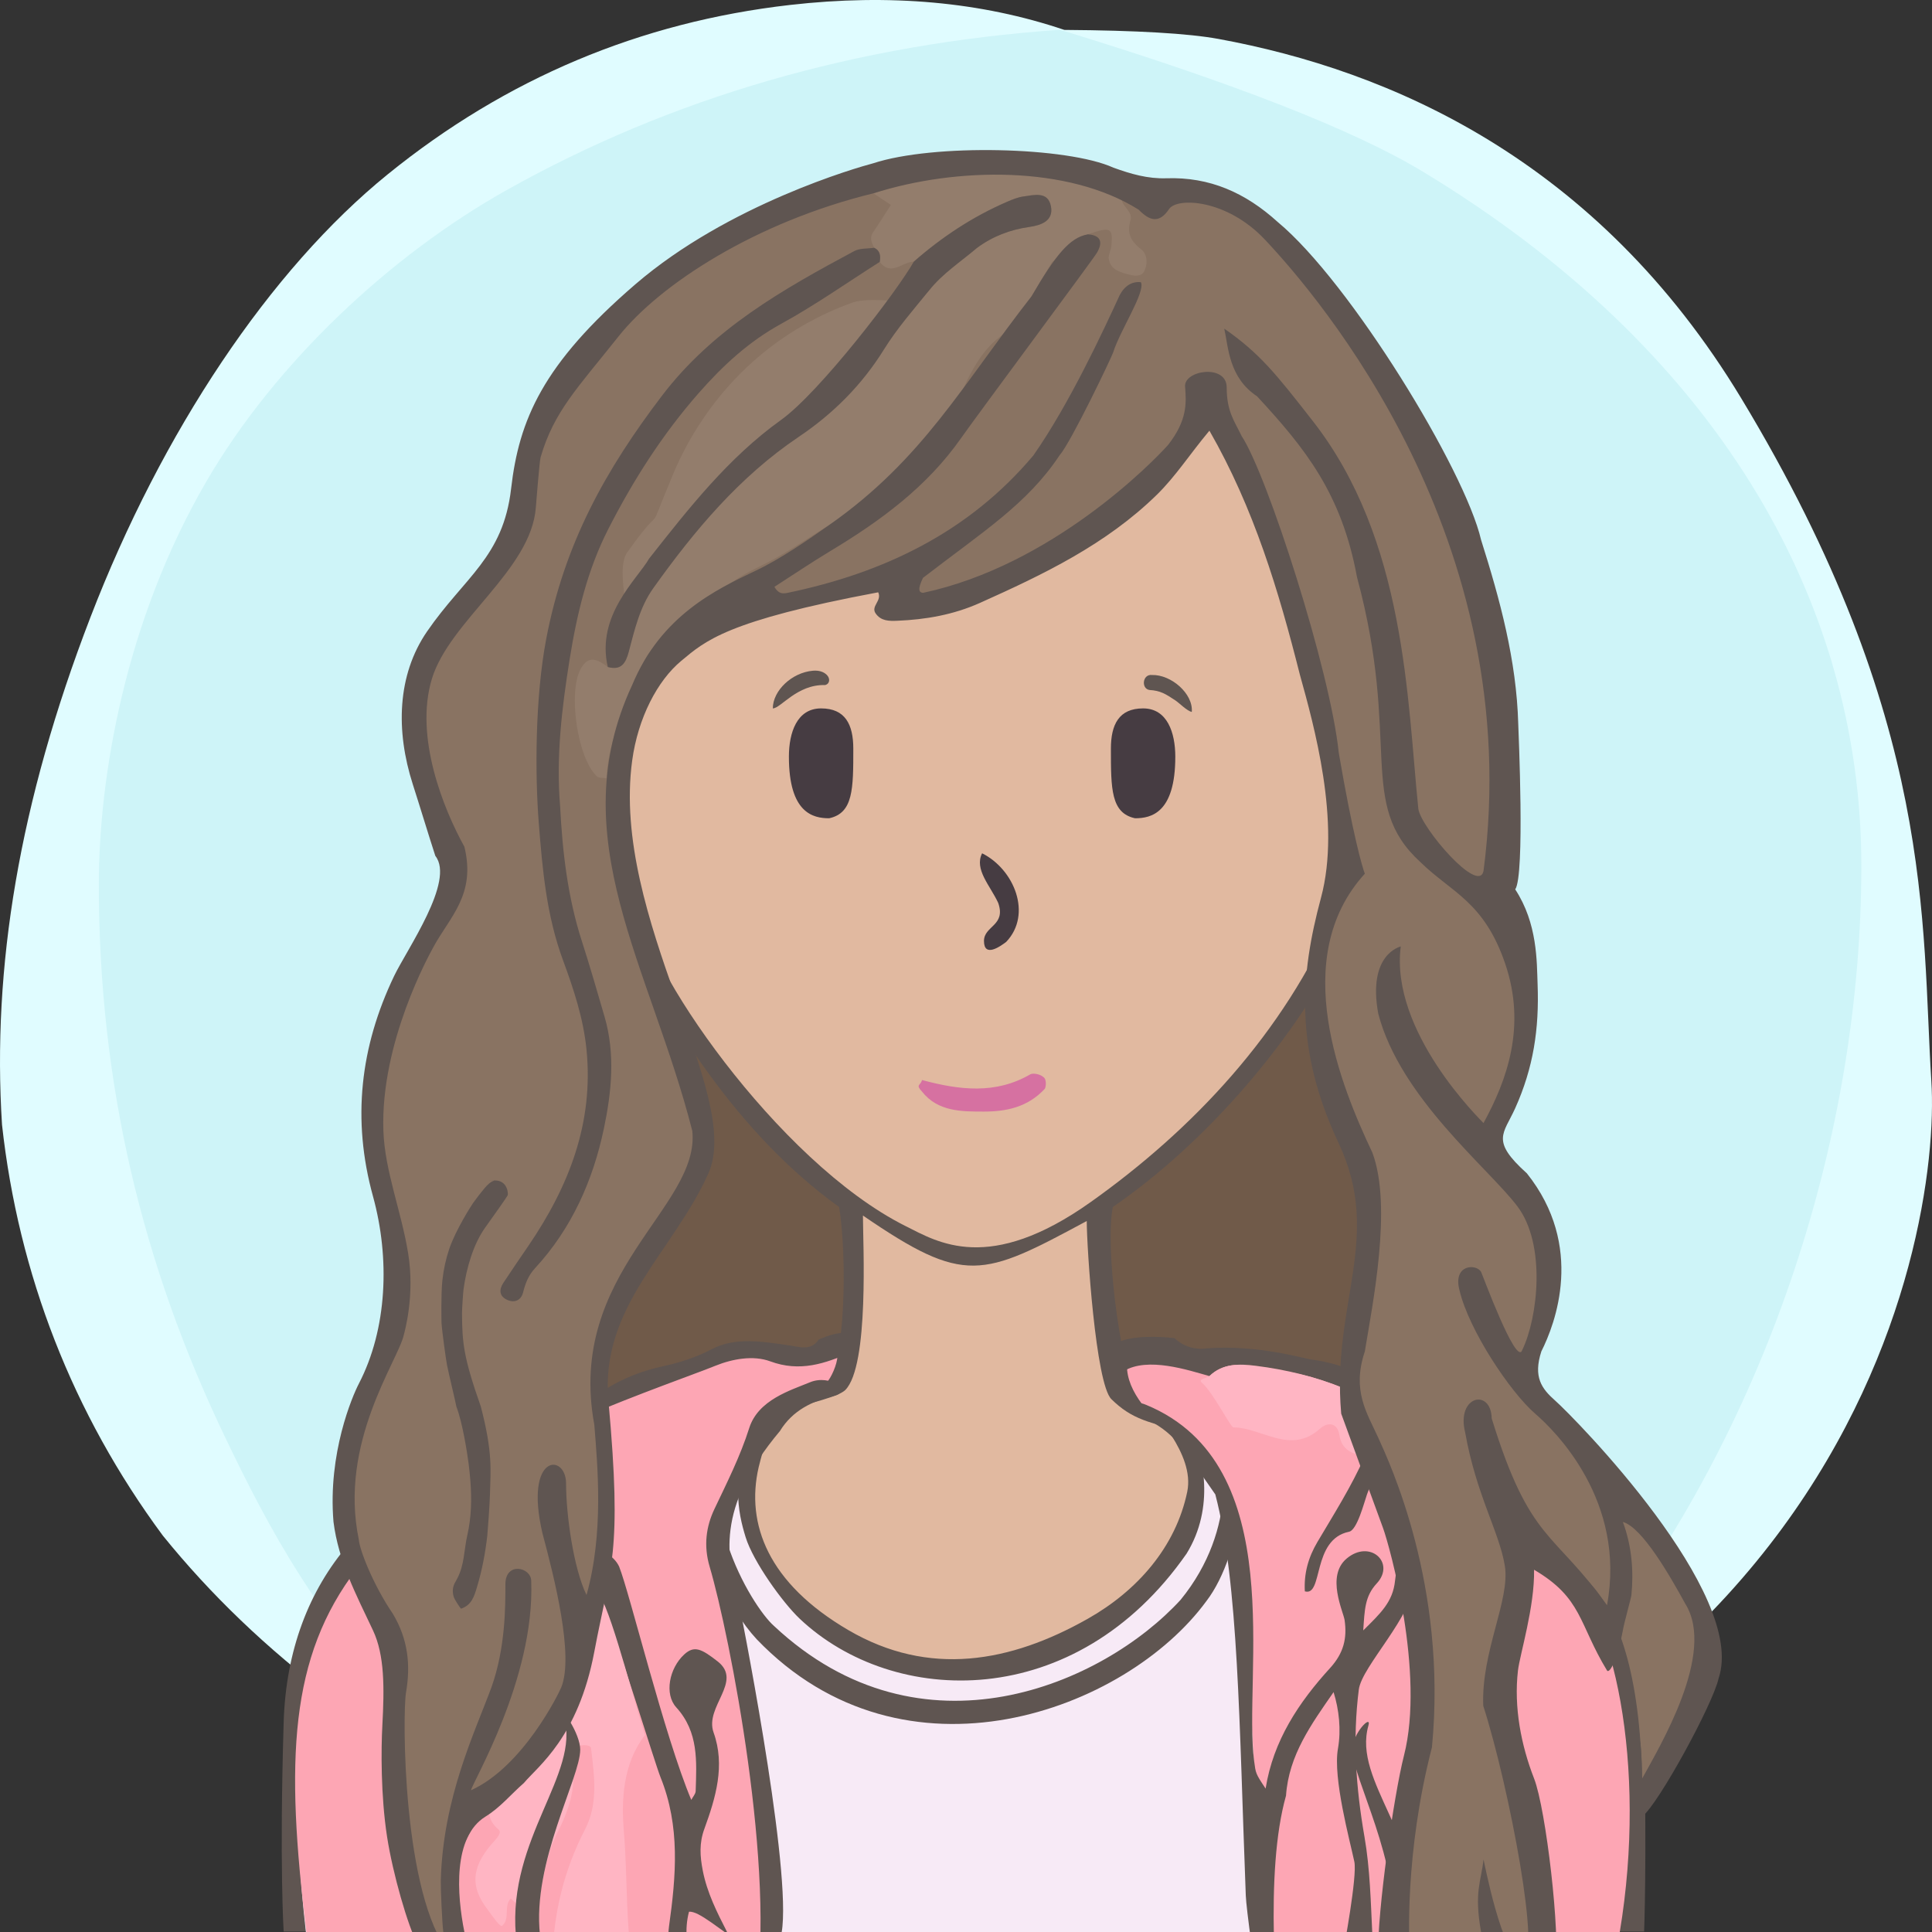 <?xml version="1.0" encoding="UTF-8"?><svg width="240" height="240" viewBox="0 0 240 240" version="1.1" xmlns="http://www.w3.org/2000/svg" xmlns:xlink="http://www.w3.org/1999/xlink"><rect x="0" y="0" width="240" height="240" fill="#333333" stroke="none"/><defs><path id="bg-layer-1" d="M239.919,134.308 C241.162,153.816 229.215,227.784 119.966,239.778 C107.376,240.801 91.116,238.421 73.512,229.716 L70.166,227.784 C48.166,217.709 32.063,205.380 20.226,190.756 C9.026,175.619 2.295,158.277 0.250,139.719 C-0.993,120.210 2.363,99.697 11.237,76.672 C20.110,53.648 33.526,33.512 48.192,21.632 C62.859,9.752 79.517,2.745 98.132,0.616 C110.542,-0.803 121.903,0.229 132.215,3.714 C141.256,3.779 147.637,4.153 151.360,4.836 C172.633,8.738 198.376,19.798 216.309,49.488 C240.530,89.588 238.676,114.799 239.919,134.308 Z"></path><path id="bg-layer-2" d="M131.682,3.697 C153.137,10.258 168.153,16.128 176.728,21.308 C212.772,43.078 231.222,74.142 231.222,107.547 C231.222,140.935 219.745,176.053 199.239,203.013 C194.350,209.441 186.113,217.023 174.529,225.761 C152.192,235.106 134.015,239.778 120,239.778 C105.985,239.778 88.750,235.544 68.294,227.074 C60.428,221.353 55.199,217.218 52.607,214.671 C39.783,202.071 33.301,189.660 27.998,178.611 C17.633,157.012 12.278,134.629 12.278,109.879 C12.278,96.555 15.529,77.178 25.631,59.817 C34.294,44.927 48.652,31.630 62.877,23.647 C83.417,12.120 106.352,5.470 131.682,3.697 Z"></path></defs><title>Beste Freundin gesucht</title><desc>Profilbild</desc><g id="beste-freundin-gesucht" stroke="none" stroke-width="1" fill="none" fill-rule="evenodd"><g fill="none" fill-rule="evenodd"><use fill="#E0FCFF" xlink:href="#bg-layer-1"></use><use fill="#CEF4F8" xlink:href="#bg-layer-2"></use></g><path d="M117.5,218 C151.466,218 178,206.639 178,155 C178,103.361 151.466,34 117.5,34 C83.534,34 67,72.861 67,124.5 C67,176.139 83.534,218 117.5,218 Z" fill="#897362"></path><path d="M117.5,218 C151.466,218 178,206.639 178,155 C178,103.361 151.466,34 117.5,34 C83.534,34 67,72.861 67,124.5 C67,176.139 83.534,218 117.5,218 Z" fill="#705a49"></path><path d="M204.239,215.941 C203.891,200.941 193.503,185.068 175.905,181.120 C158.308,177.171 142.239,174.941 140.711,171.961 C139.183,168.980 137.239,154.941 138.239,149.941 C149.731,142.039 161.239,128.941 167.466,115.759 C172.494,112.941 175.264,105.123 177.239,97.941 C179.215,90.759 178.060,83.439 172.494,83.439 L170.239,83.439 C170.239,83.439 169.035,73.328 167.239,67.941 C157.239,42.941 134.606,34.061 111.622,37.832 C98.694,40.346 77.146,52.555 73.017,75.720 C72.657,78.413 72.298,84.337 72.298,84.337 C72.298,84.337 69.964,83.800 68.887,84.337 C63.239,86.941 65.239,94.941 66.239,98.941 C68.574,105.820 71.239,109.941 76.787,114.862 C83.239,126.941 91.311,140.604 104.239,149.941 C105.239,155.941 105.049,169.903 102.644,171.422 C100.239,172.941 81.859,175.863 64.239,179.941 C46.620,184.019 35.778,196.163 35.239,213.941 C34.701,231.719 35.239,239.941 35.239,239.941 L201.239,239.941 L204.239,239.941 C204.239,239.941 204.588,230.941 204.239,215.941 Z" fill="#5F5551"></path><path d="M178,184.678 C147,176.356 143,178.678 138.056,173.804 C136.106,171.881 135,154.910 135,151.678 C122,158.678 119.866,159.678 107.197,151 C107.197,154.412 108,169.678 105,172.678 C102,175.678 57,181.322 48,191 C40.647,198.907 38,207.406 38,217.678 C38,220.336 38,239.678 38,239.678 L169.291,239.792 L201,239.819 C201,239.819 209,193 178,184.678 Z" fill="#e1b9a0"></path><path d="M79.505,112.314 C70.505,110.386 66.505,94.314 68.505,88.314 C69.505,85.607 75.616,87.582 75.616,87.582 C75.616,87.582 75.725,70.427 83.505,60.314 C93.505,47.314 108.108,40 122.841,40 C134.505,40 141.654,43.413 150.505,49.314 C168.505,61.314 168.809,87.942 168.809,87.942 C168.809,87.942 171.148,87.176 172.580,87.044 C180.505,86.314 172.580,112.314 165.936,113.261 C159.505,128.314 148.169,140.314 135.505,149.314 C122.841,158.314 116.505,154.314 112.505,152.314 C96.505,144.314 79.505,119.314 79.505,112.314 Z" fill="#e1b9a0"></path><path d="M67.087,240.446 C66.087,231.446 72.087,220.943 72.087,217.446 C72.087,215.446 69.667,211.976 70.087,213.446 C72.087,220.446 63.087,228.446 64.087,240.446 L67.087,240.446 Z" fill="#5F5551"></path><path d="M171.078,240.446 C170.078,231.446 176.078,220.943 176.078,217.446 C176.078,215.446 173.658,212.976 174.078,214.446 C176.078,221.446 167.078,228.446 168.078,240.446 L171.078,240.446 Z" fill="#5F5551" transform="translate(172.039, 227.223) scale(-1, 1) translate(-172.039, -227.223) "></path><path d="M141,101.648 C138,101 138,98 138,93 C138,90 139,88 142,88 C145,88 146,91 146,94 C146,101 143,101.648 141,101.648 Z" fill="#463C42"></path><path d="M101,101.648 C98,101 98,98 98,93 C98,90 99,88 102,88 C105,88 106,91 106,94 C106,101 103,101.648 101,101.648 Z" fill="#463C42" transform="translate(102.000, 94.824) scale(-1, 1) translate(-102.000, -94.824) "></path><path d="M128.004,133.448 C128.363,133.267 129.261,133.448 129.620,133.807 C129.980,133.985 129.980,134.883 129.800,135.244 C127.645,137.576 124.944,138.084 122.222,138.084 C119.500,138.084 116.512,138.115 114.537,135.603 C113.687,134.698 114.358,134.883 114.537,134.165 C119.206,135.422 123.695,135.960 128.004,133.448 Z" fill="#D671A1"></path><path d="M125,117 C124.252,117.573 122.234,119 122.234,116.888 C122.234,115 125,115 124,112.162 C123,110 121,108 122,106 C126,108 128.252,113.573 125,117 Z" fill="#463C42"></path><path d="M100.973,83.320 C101.710,83.254 102.321,83.442 102.719,83.848 C103.146,84.288 103.098,84.947 102.499,85.101 C99,85.000 96.984,88.001 96,88.000 C96.014,85.769 98.380,83.547 100.973,83.320 Z" fill="#5F5551"></path><path d="M142.774,85.917 C141.701,85.858 141.721,84.008 142.907,84.035 C145.299,83.758 148.242,85.917 148.242,88.175 C147.625,88.098 146.613,87.211 146.076,86.920 C144.803,86.229 144.124,85.876 142.774,85.917 Z" fill="#5F5551" transform="translate(145.117, 86.093) rotate(5.000) translate(-145.117, -86.093) "></path><g><path d="M64,183 C56,186 32,188 38,240 L201,240 C205,209.333 197.333,190.667 178,184 C162.095,180.611 151.574,178.474 146.438,177.588 C152.824,189.232 139.112,204.980 123,207 C106.888,209.020 83.707,193.043 95.860,175.583 C92.346,176.187 81.726,178.659 64,183 Z" fill="#F7EAF6"></path><path d="M96.149,201.982 C93.286,199.462 85.208,185.953 91.539,176.637 C93.337,176.271 94.157,176.088 93.999,176.088 C90.612,183.412 91.696,187.925 92.625,190.952 C93.554,193.978 97.222,199.079 99.342,201.083 C111.004,212.105 133.627,212.775 147.404,192.994 C150.965,187.212 149.440,180.737 148.009,177.874 L150.013,178.253 C152.396,179.661 153.900,189.869 146.663,198.731 C137.054,209.223 114.481,219.150 96.149,201.982 Z M151.289,176.637 C149.453,175.622 143.566,173.968 143.203,174.649 C142.841,175.331 148.492,180.468 147.482,185.320 C146.060,192.153 141.307,197.594 135.139,201.083 C125.506,206.533 115.394,208.339 105.406,202.509 C95.418,196.680 92.625,189.320 94.240,182.275 C95.638,176.637 96.313,176.416 98.974,174.649 C100.083,173.913 106.449,169.376 101.299,171.096 C96.149,172.817 90.976,174.567 88.538,177.417 C85.628,180.821 86.655,195.677 93.999,203.632 C112.376,222.776 139.898,212.517 149.867,198.888 C154.393,192.994 156.160,179.330 151.289,176.637 Z" fill="#5F5551"></path><path d="M102.072,167.970 C90.727,166.986 59.847,174.558 44.323,194.879 C35.962,205.824 35.431,218.634 38.062,240 C38.180,240.958 87.298,242.883 95.985,242.620 C99.921,240 83.470,188.193 93.551,178.963 C94.895,177.732 101.371,172.731 102.460,171.970 C103.549,171.210 105.567,165.853 102.072,167.970 Z" fill="#fda6b4"></path><path d="M187.391,188.632 C192.382,184.142 178.821,178.678 173.969,176.967 C168.693,167.970 139.757,169.356 140.018,168.682 C140.279,168.008 139.984,169.835 140.018,170.186 C140.663,176.934 152.878,182.078 153.874,188.632 C154.152,190.455 156.824,237.181 157.047,241.103 C186.186,242.200 200.908,241.833 201.214,240 C204.672,219.258 200.420,199.549 193.947,194.836 C191.683,192.009 189.498,189.941 187.391,188.632 Z" fill="#fda6b4"></path><path d="M96.885,177.77 C98.463,175.191 100.941,174.037 103.529,173.425 C106.117,172.813 103.094,170.683 100.632,171.706 C98.197,172.717 94.184,173.888 93.069,177.405 C91.957,180.913 90.314,184.159 88.745,187.466 C87.721,189.624 87.382,192.007 88.153,194.613 C90.663,203.109 96.474,232.897 93.784,248.162 C92.157,242.042 88.365,237.835 87.302,232.377 C86.948,230.563 86.852,228.96 87.493,227.202 C88.904,223.328 90.115,219.32 88.645,215.221 C87.490,211.998 92.347,208.881 89.144,206.383 C87.126,204.809 86.237,204.372 84.981,205.536 C83.141,207.24 82.499,210.439 84.010,212.099 C86.809,215.171 86.532,218.826 86.419,222.492 C86.409,222.852 86.073,223.203 85.873,223.588 C82.526,215.627 78.236,197.932 76.913,194.612 C74.534,189.316 52.996,188.184 54.779,186.234 C61.094,179.324 83.776,171.723 88.891,169.652 C90.944,168.821 93.555,168.324 95.683,169.111 C99.362,170.473 102.505,169.397 105.731,167.97 C106.276,167.717 107.271,163.960 101.695,166.413 C100.692,167.867 99.337,167.309 97.995,167.12 C94.764,166.666 91.371,166.046 88.406,167.605 C86.424,168.648 84.422,169.271 82.322,169.73 C79.787,170.285 77.495,171.162 75.230,172.565 C71.936,174.605 67.710,174.78 64.594,177.393 C64.225,177.703 63.553,177.658 63.017,177.759 C56.797,178.926 51.913,182.045 48.669,187.565 C50.312,187.928 45.996,189.894 46.987,190.915 C47.978,191.936 54.322,188.434 56.401,190.361 C56.797,190.729 57.413,190.698 57.947,190.443 C60.743,189.111 73.302,192.509 74.534,198.206 C76.767,203.997 81.368,219.08 82.047,220.761 C84.523,226.888 83.981,233.049 83.111,239.271 C82.305,245.027 87.811,250.649 85.913,243.96 C85.317,241.855 85.005,239.7 85.588,237.486 C88.025,237.175 96.418,247.468 97.198,239.304 C98.058,230.303 91.864,199.424 91.734,198.81 C90.377,193.65 88.745,187.466 96.885,177.77 Z" fill="#5F5551"></path><path d="M63.449,235.838 C62.529,236.795 63.399,238.314 62.400,239.216 C62.117,239.472 61.080,237.876 60.523,237.145 C58.404,234.362 58.624,232.040 60.915,229.255 C61.438,228.620 62.468,227.727 61.932,227.274 C59.482,225.204 61.616,222.815 61.235,220.632 C60.851,218.425 65.461,211.997 61.356,206.370 C60.833,205.653 60.868,204.833 61.603,204.173 C62.911,202.999 64.976,199.477 65.425,199.832 C66.194,200.439 66.685,199.862 67.090,199.338 C67.762,198.470 63.364,196.866 64.370,195.003 C65.033,192.224 70.139,194.797 70.115,196.974 C70.103,198.032 73.435,198.357 74.534,198.206 C76.224,201.051 79.156,212.859 80.122,215.527 C77.374,219.107 77.170,223.569 77.501,227.524 C78.003,233.527 77.638,239.608 78.852,245.548 C79.061,246.571 78.570,247.062 77.794,247.468 C77.744,247.235 76.675,241.809 75.327,241.181 C74.126,240.622 73.010,241.559 72.682,242.527 C71.710,245.390 70.305,244.762 68.631,243.305 C68.757,237.639 70.068,232.289 72.684,227.234 C74.337,224.038 73.819,220.581 73.427,217.197 C73.332,216.379 70.513,216.907 70.794,217.825 C71.879,221.368 70.806,224.608 69.230,227.681 C66.725,232.568 66.264,243.402 66.239,243.543 C65.258,242.955 65.369,241.971 65.332,241.041 C65.426,237.642 65.426,237.642 63.449,235.838 Z" fill="#ffb5c3"></path><path d="M178.425,177.382 C176.663,176.821 174.551,176.647 173.412,174.937 C170.897,171.157 167.281,169.473 162.934,168.892 C161.892,168.752 156.253,167.022 149.882,167.497 C148.513,167.701 147.026,167.298 145.905,166.231 C144.179,166.014 140.602,165.849 138.729,166.816 C138.468,167.490 138.821,170.792 139.597,170.323 C142.583,168.518 147.588,170.200 150.241,170.943 C151.891,169.351 153.957,169.409 155.979,169.663 C159.755,170.137 163.436,171.020 166.977,172.479 C168.151,172.961 169.118,173.609 169.960,174.525 C173.024,177.859 173.029,177.854 169.528,180.936 C167.883,184.651 165.710,188.078 163.649,191.561 C162.514,193.481 161.967,195.475 162.092,197.684 C164.416,198.355 162.919,191.226 167.586,190.278 C168.587,190.075 169.452,186.666 169.812,185.644 C172.615,177.680 182.000,182.194 185.246,183.189 C186.578,183.597 186.996,185.425 186.996,185.425 C184.595,187.518 181.833,188.497 178.847,189.459 C175.433,190.558 173.636,193.060 173.295,196.377 C173.025,199.003 171.492,200.412 169.347,202.537 C169.522,199.948 169.546,198.292 171.023,196.700 C173.399,194.138 170.184,191.165 167.281,193.613 C164.701,195.789 166.876,200.187 167.031,201.255 C167.354,203.484 166.934,205.337 165.232,207.205 C161.358,211.453 158.167,216.209 157.219,222.184 C155.942,220.277 155.997,220.270 155.801,218.820 C154.364,208.194 160.394,181.964 142.397,174.525 C140.447,173.719 142.248,175.303 141.866,176.024 C145.905,177.884 146.784,179.661 150.972,185.644 C153.863,196.700 153.932,214.076 154.756,235.463 C154.788,236.310 155.057,238.545 155.459,241.491 C156.887,251.950 158.518,253.117 158.247,240.601 C158.106,234.109 158.424,227.773 159.753,223.063 C160.099,218.024 162.902,214.185 165.662,210.201 C166.336,212.359 166.619,214.870 166.204,217.231 C165.561,220.884 167.678,228.602 168.241,231.267 C168.618,233.056 166.959,241.905 166.794,242.855 C166.525,244.403 170.565,242.105 170.478,240.337 C170.278,236.253 170.195,232.163 169.500,228.172 C168.434,222.041 168.012,216.067 168.796,209.885 C169.164,206.978 175.609,200.680 175.726,196.319 C175.831,192.404 181.486,190.380 185.003,190.814 C185.523,190.878 186.263,191.306 186.362,190.702 C186.772,188.201 189.098,188.943 191.199,188.993 C191.996,189.011 190.414,184.726 188.683,184.251 C186.161,181.103 182.248,178.601 178.425,177.382 Z" fill="#5F5551"></path><path d="M169.528,180.935 C168.023,180.587 166.675,180.172 166.381,178.262 C166.141,176.696 164.924,176.619 163.958,177.487 C160.294,180.772 156.786,177.341 153.214,177.315 C152.861,177.312 150.702,172.958 149.274,171.738 C148.804,171.335 149.863,171.186 150.239,170.944 C151.892,169.351 153.957,169.409 155.978,169.662 C159.755,170.137 163.435,171.019 166.977,172.477 C168.150,172.962 169.118,173.609 169.959,174.524 C173.024,177.858 173.029,177.853 169.528,180.935" fill="#ffb5c3"></path><path d="M166.528,240.172 C166.528,240.172 166.523,240.192 166.523,240.192" fill="#5F5551"></path><path d="M171.069,240.353 C170.069,231.353 176.069,220.850 176.069,217.353 C176.069,215.353 173.649,212.883 174.069,214.353 C176.069,221.353 167.069,228.353 168.069,240.353 L171.069,240.353 Z" fill="#5F5551" transform="translate(172.030, 227.130) scale(-1, 1) translate(-172.030, -227.130) "></path><path d="M67.078,240.353 C66.078,231.353 72.078,220.850 72.078,217.353 C72.078,215.353 69.658,211.883 70.078,213.353 C72.078,220.353 63.078,228.353 64.078,240.353 L67.078,240.353 Z" fill="#5F5551"></path></g><g><path d="M75.409,118.208 C74.641,118.208 73.3,117.840 72.955,115.371 C72.842,113.582 72.968,111.758 73.315,110.023 C73.433,109.418 73.754,107.813 75.384,107.813 C76.181,107.845 76.768,108.160 77.132,108.703 C77.495,109.247 77.577,109.935 77.360,110.593 C76.841,112.161 77.037,113.740 77.299,115.356 C77.383,115.860 77.440,116.811 76.896,117.514 C76.577,117.930 76.117,118.168 75.568,118.202 L75.409,118.208 Z" fill="#AFAFAF"></path><path d="M75.385,106.876 L75.385,106.876 C74.301,106.876 72.907,107.387 72.420,109.834 C72.059,111.651 71.926,113.560 72.039,115.356 L72.043,115.429 L72.053,115.502 C72.524,118.881 74.739,119.146 75.409,119.146 C75.478,119.146 75.551,119.144 75.622,119.138 C76.427,119.087 77.133,118.716 77.611,118.097 C78.177,117.366 78.385,116.337 78.199,115.199 C77.947,113.650 77.773,112.257 78.224,110.896 C78.531,109.966 78.403,108.947 77.883,108.171 C77.361,107.389 76.498,106.917 75.516,106.877 L75.480,106.877 L75.385,106.876 Z M75.385,108.751 C75.405,108.751 75.423,108.751 75.445,108.752 C76.348,108.790 76.735,109.568 76.496,110.292 C75.916,112.051 76.113,113.761 76.400,115.508 C76.525,116.273 76.398,117.211 75.511,117.267 C75.476,117.271 75.442,117.271 75.409,117.271 C74.464,117.271 74.020,116.399 73.860,115.238 C73.761,113.656 73.869,111.914 74.206,110.209 C74.347,109.510 74.537,108.751 75.385,108.751 L75.385,108.751 Z" fill="#5F5551"></path><path d="M170.525,118.202 C169.976,118.167 169.516,117.929 169.195,117.514 C168.653,116.811 168.709,115.861 168.791,115.354 C169.056,113.740 169.249,112.161 168.731,110.594 C168.514,109.934 168.598,109.246 168.961,108.704 C169.324,108.160 169.912,107.845 170.610,107.815 L170.614,107.815 C172.338,107.815 172.658,109.418 172.778,110.022 C173.123,111.756 173.249,113.582 173.143,115.298 C172.793,117.839 171.452,118.208 170.682,118.208 L170.525,118.202 Z" fill="#AFAFAF"></path><path d="M170.706,106.876 L170.670,106.876 L170.577,106.877 C169.595,106.917 168.730,107.389 168.209,108.171 C167.689,108.947 167.561,109.966 167.867,110.896 C168.318,112.257 168.147,113.650 167.893,115.199 C167.707,116.337 167.915,117.366 168.480,118.097 C168.959,118.716 169.665,119.087 170.467,119.138 C170.542,119.144 170.613,119.146 170.683,119.146 C171.352,119.146 173.567,118.881 174.038,115.502 L174.049,115.429 L174.053,115.356 C174.166,113.560 174.033,111.651 173.671,109.834 C173.184,107.387 171.790,106.876 170.706,106.876 M170.706,108.751 C171.555,108.751 171.745,109.510 171.885,110.209 C172.223,111.914 172.330,113.656 172.232,115.238 C172.071,116.399 171.628,117.271 170.683,117.271 C170.650,117.271 170.615,117.271 170.581,117.267 C169.694,117.211 169.566,116.273 169.692,115.508 C169.978,113.761 170.175,112.051 169.595,110.292 C169.356,109.568 169.743,108.790 170.646,108.752 C170.668,108.751 170.686,108.751 170.706,108.751" fill="#5F5551"></path></g><g><path d="M189.503,171.400 C189.761,171.262 192.199,166.723 191.828,156.046 C191.662,151.264 185.199,147.539 184.611,142.026 C184.338,139.463 189.141,132.369 189.503,125.198 C189.865,118.027 184.611,111.330 184.611,111.330 C187.472,95.752 188.183,64.028 157.820,28.248 C156.999,27.701 124.665,8.842 90.946,29.669 C85.380,32.013 66.529,44.883 65.032,61.481 C61.254,72.320 49.985,80.266 50.869,89.629 C51.753,98.991 54.042,104.196 56.795,109.160 C41.744,140.618 47.455,146.391 48.677,156.046 C51.137,165.611 34.724,181.572 47.628,200.463 C49.843,204.883 47.085,220.933 49.239,226.529 C50.124,229.897 52.101,239.033 55.199,241.410 C54.473,228.719 63.199,220.654 68.495,215.410 C73.790,210.166 74.868,198.807 75.868,190.699 C76.867,182.591 74.277,176.080 74.277,171.400 C74.277,161.814 87.238,148.383 86.615,145.757 C90,140 65,94.608 86.615,79 C86.673,78.944 97,75 110.300,72.285 C112.379,72.323 112.347,75.819 112.436,75.859 C136.685,69.137 147.189,54.402 149.352,49.400 C156.089,54.616 164.995,95.563 166.543,105.624 C162,117 163.610,129.280 169.962,148.399 C172.952,157.396 169.258,165.932 167.700,173.054 C168.375,181.451 171.523,184.838 173.306,189.710 C179.240,205.925 173.274,234.670 173.306,234.360 C173.313,234.288 173.689,241.348 175.223,241.410 C180.304,241.613 191.733,243.410 191.828,242.562 C193.270,229.676 179.133,199.111 191.828,193.858 C192.431,193.608 204,193.858 204,223 C205.006,221.819 205.891,220.646 206.666,219.480 C223.597,194.000 187.270,172.597 189.503,171.400 Z" fill="#897362"></path><path d="M105.743,37.641 C89.715,43.515 84.412,56.989 83.367,59.503 C79.947,67.722 83.031,61.448 77.923,68.612 C76.245,70.965 78.839,78.228 78.111,80.954 C77.721,82.414 77.162,83.307 75.504,82.856 C74.295,81.962 73.116,81.252 72.114,83.135 C70.556,86.062 71.728,94.113 74.121,96.420 C74.377,96.668 74.928,96.605 75.342,96.686 C75.494,92.616 77.148,88.988 78.688,85.331 C79.455,83.510 79.945,81.478 81.508,80.143 C85.582,76.661 89.312,72.760 94.289,70.400 C97.340,68.955 100.142,66.973 103.034,65.197 C109.994,60.923 116.262,56.016 119.705,48.191 C120.716,45.894 122.135,43.466 124.044,41.967 C125.930,40.484 127.196,38.856 128.145,36.796 C128.135,36.696 128.107,36.626 128.090,36.538 C128.107,36.626 128.135,36.696 128.145,36.796 C128.992,35.384 129.838,33.970 130.685,32.557 C132.169,31.407 133.654,30.259 135.137,29.110 C137.973,28.133 138.273,28.274 138.060,30.556 C138.007,31.107 137.649,31.676 137.737,32.184 C137.966,33.522 139.158,33.821 140.238,34.107 C140.903,34.284 141.783,34.402 142.140,33.693 C142.596,32.787 142.542,31.581 141.762,30.976 C140.479,29.979 139.950,28.981 140.434,27.353 C140.748,26.300 139.433,25.714 139.316,24.714 C129.159,19.413 118.854,20.726 108.505,24.013 C109.176,24.460 109.847,24.907 110.669,25.454 C109.938,26.585 109.224,27.743 108.454,28.861 C107.966,29.570 108.304,30.158 108.590,30.779 C109.368,31.146 109.400,31.811 109.285,32.533 C110.705,34.382 112.102,32.507 113.510,32.506 C117.007,29.441 120.840,26.905 125.111,25.062 C125.753,24.785 126.425,24.504 127.107,24.412 C128.452,24.228 130.195,23.717 130.554,25.644 C130.892,27.448 129.323,27.985 127.872,28.191 C125.467,28.534 123.284,29.365 121.336,30.821 C119.340,32.522 117.109,33.960 115.446,36.042 C113.494,38.448 108.683,36.564 105.743,37.641 Z" fill="#937d6c"></path><path d="M109.285,32.534 C105.226,35.110 101.282,37.899 97.076,40.204 C93.035,42.419 89.815,45.391 86.804,48.819 C82.291,53.956 78.674,59.636 75.575,65.698 C72.963,70.812 71.662,76.290 70.758,81.928 C69.790,87.980 69.067,94.026 69.580,100.163 C69.871,105.846 70.522,111.465 72.281,116.914 C73.282,120.019 74.184,123.157 75.098,126.290 C76.452,130.925 75.972,135.649 75.018,140.190 C73.665,146.636 71.015,152.618 66.458,157.548 C65.645,158.427 65.264,159.416 64.982,160.544 C64.738,161.521 63.936,161.895 63.003,161.473 C62.014,161.025 61.975,160.204 62.525,159.367 C63.538,157.825 64.586,156.307 65.626,154.782 C70.637,147.432 73.765,139.549 72.859,130.399 C72.475,126.519 71.262,122.879 69.944,119.299 C67.900,113.748 67.391,108.158 66.925,102.185 C66.458,96.212 66.458,86.686 67.858,79.346 C70.131,67.437 75.296,58.280 82.212,49.186 C88.543,40.862 97.231,35.952 106.111,31.193 C106.811,30.817 107.759,30.906 108.591,30.779 C109.368,31.146 109.400,31.811 109.285,32.534 Z" fill="#5F5551"></path><path d="M115.446,36.041 C113.494,38.448 111.456,40.762 109.799,43.428 C107.092,47.787 103.525,51.374 99.238,54.256 C91.866,59.212 86.255,65.911 81.147,73.076 C79.470,75.430 78.838,78.228 78.111,80.954 C77.721,82.414 77.162,83.306 75.504,82.857 C74.011,76.441 79.151,71.970 80.634,69.393 C85.559,63.142 90.492,56.846 97.008,52.179 C101.853,48.709 111.542,36.041 113.511,32.506 C117.007,29.442 120.840,26.905 125.112,25.062 C125.753,24.785 126.425,24.504 127.108,24.411 C128.453,24.229 130.194,23.717 130.555,25.644 C130.891,27.448 129.324,27.985 127.872,28.192 C125.467,28.534 123.284,29.365 121.336,30.820 C119.338,32.523 117.109,33.959 115.446,36.041 Z" fill="#5F5551"></path><path d="M63.069,148.485 C63.149,148.302 63.069,146.639 61.479,146.639 C59.889,146.639 61.437,146.648 61.417,146.654 C60.950,146.779 60.545,147.182 60.186,147.610 C59.689,148.202 59.221,148.806 58.780,149.424 C58.567,149.724 56.604,152.797 55.814,155.125 C55.393,156.364 55.100,157.688 54.952,159.065 C54.769,160.771 54.843,164.265 54.846,164.329 C54.907,165.341 55.389,168.847 55.534,169.591 C55.728,170.592 56.603,174.188 56.694,174.740 C57.464,176.718 58.056,180.595 58.208,181.782 C58.298,182.491 58.374,183.203 58.429,183.917 C58.606,186.194 58.566,188.485 58.052,190.707 C57.636,192.506 57.708,194.422 56.772,196.138 C56.716,196.242 56.669,196.348 56.604,196.451 C56.213,197.071 56.170,197.721 56.357,198.347 C56.471,198.728 57.146,199.714 57.265,199.840 C58.599,199.388 58.908,198.291 59.239,197.201 C59.883,195.080 60.285,192.937 60.531,190.784 C60.579,190.353 60.833,186.925 60.865,185.637 C60.940,182.543 61.225,180.478 59.733,174.740 C57.585,168.642 57.412,166.833 57.392,163.111 C57.391,162.593 57.530,160.556 57.585,160.145 C57.943,157.526 58.799,154.538 60.299,152.455 C61.479,150.815 62.989,148.668 63.069,148.485 Z" fill="#5F5551"></path><path d="M191.470,167.879 C193.201,164.446 196.887,154.813 189.677,145.760 C185.125,141.664 186.772,140.891 188.222,137.670 C190.478,132.658 191.216,127.828 191.006,122.276 C190.900,119.437 191.006,114.733 188.226,110.481 C189.442,108.775 188.627,90.824 188.601,89.911 C188.384,82.030 186.340,74.503 183.984,67.064 C181.980,58.396 167.757,35.077 158.723,27.578 C154.701,23.926 150.261,21.965 144.900,22.145 C142.570,22.223 140.484,21.611 138.313,20.829 C132.590,18.223 115.938,17.828 108.473,20.284 C106.534,20.791 90.477,25.378 78.930,35.314 C67.383,45.250 64.476,52.183 63.491,60.707 C62.507,69.231 57.689,71.698 53.054,78.439 C49.308,83.885 49.163,90.831 51.274,97.415 C52.225,100.378 53.120,103.360 54.078,106.321 C56.548,109.437 50.555,117.912 48.960,121.241 C44.745,130.039 43.705,139.073 46.330,148.597 C48.455,156.306 48.113,165.079 44.575,171.891 C43.790,173.403 40.710,180.512 41.427,189.043 C42.049,193.946 44.215,198.043 46.330,202.523 C47.790,205.614 47.748,209.686 47.498,214.329 C47.340,217.251 47.289,223.035 48.084,228.173 C48.798,232.785 50.660,239.242 51.885,241.549 L55.891,242.756 C49.961,235.458 49.991,212.826 50.437,210.242 C51.016,206.894 50.720,203.654 48.785,200.444 C46.330,196.837 44.653,192.481 44.575,191.268 C42.062,179.189 49.425,169.092 50.166,165.824 C50.258,165.415 51.560,160.968 50.701,155.687 C49.843,150.407 47.804,145.481 47.626,140.485 C47.233,129.481 53.392,118.481 53.802,117.717 C55.851,113.896 59.150,111.185 57.689,105.185 C55.108,100.531 51.459,91.553 53.649,84.333 C55.839,77.115 65.990,70.805 66.563,63.040 C66.609,62.417 67.026,57.240 67.155,56.801 C68.825,51.097 71.705,48.249 76.843,41.782 C81.981,35.314 93.880,27.578 108.505,24.013 C118.854,20.727 132.699,20.545 141.450,26.049 C142.737,27.357 143.946,27.887 145.231,25.962 C146.213,24.496 152.385,24.713 157.149,29.782 C163.765,36.818 189.710,66.928 184.286,108.204 C183.662,111.130 176.587,102.878 176.195,100.514 C174.802,86.983 174.667,67.064 163.028,52.235 C158.488,46.414 156.446,43.855 152.081,40.825 C152.608,43.170 152.638,46.890 156.161,49.234 C162.140,55.698 166.658,61.307 168.573,71.698 C174.110,92.231 168.490,99.842 176.452,107.097 C180.296,110.873 184.356,111.974 186.991,119.742 C189.625,127.509 187.206,134.172 184.287,139.509 C183.894,139.078 172.646,128.153 174.008,117.567 C173.916,117.614 169.865,118.539 171.210,125.915 C173.945,136.394 184.905,145.101 188.498,149.857 C192.092,154.614 191.038,163.715 189.098,167.704 C188.385,169.877 184.067,158.107 183.994,158.014 C183.394,156.939 180.446,157.056 181.303,160.284 C182.476,165.255 187.627,172.959 190.700,175.606 C193.240,177.793 202.028,186.500 199.628,199.407 C192.970,190.107 190.071,191.617 185.306,176.206 C185.221,172.415 180.867,173.376 182.007,177.941 C183.392,185.728 186.241,190.285 186.934,194.500 C187.627,198.716 183.984,205.180 184.254,211.896 C187.496,222.001 191.581,243.637 189.098,243.504 C186.615,243.371 184.300,230.866 184.287,230.990 C184.005,233.692 183.086,234.98 183.984,240 C184.882,245.019 174.319,249.278 175.114,242.174 C175.060,241.394 174.461,230.276 177.881,217.056 C179.816,196.956 172.599,181.670 171.210,178.597 C169.819,175.525 167.904,172.772 169.545,167.879 C170.473,162.157 173,149.857 170.473,143.164 C166.608,135 160,119 169.545,108.535 C169.231,107.719 168.067,103.776 166.303,93.504 C165.282,83.409 157.430,58.984 154.240,54.165 C153.310,52.245 152.385,51.091 152.385,48.132 C152.385,45.174 147.050,45.985 147.214,48.026 C147.378,50.067 147.505,52.183 145.121,55.251 C143.178,57.443 130.654,70.244 114.655,73.648 C114.178,73.602 113.938,73.263 114.655,71.786 C122.122,66.025 127.588,62.626 131.615,56.575 C133.068,54.916 138.119,44.311 138.286,43.769 C139.114,41.084 142.339,36.241 141.724,35.056 C140.645,34.938 139.729,35.475 139.101,36.647 C137.012,41.184 132.823,50.216 128.370,56.575 C120.350,66.111 109.786,71.165 97.828,73.648 C97.321,73.753 96.722,73.829 96.199,72.900 C98.489,71.430 100.776,69.882 103.137,68.461 C109.363,64.714 115.139,60.494 119.397,54.414 C121.426,51.518 135.755,32.264 136.254,31.416 C136.995,30.157 136.834,29.232 135.138,29.109 C132.856,29.501 131.090,31.747 128.146,36.796 C119.598,47.735 114.655,57.051 103.034,65.197 C100.212,67.176 96.931,69.445 93.880,70.891 C88.902,73.251 82.109,76.491 78.532,85.093 C69.729,104 80.795,120.075 86,140.485 C87,150 70.319,158.014 73.829,177 C74.237,182.141 75.018,190.459 72.859,198.137 C71.256,194.847 70.319,188.207 70.319,184.281 C70.319,180.512 65.074,180.512 67.383,190.459 C68.887,196.067 71.302,205.665 69.729,209.593 C69.416,210.374 64.975,219.453 58.517,222.392 C58.592,221.545 66.449,208.581 65.990,196.402 C65.990,194.672 62.784,193.969 62.784,196.784 C62.784,199.599 62.784,204.740 61.053,209.593 C58.978,215.221 55.030,223.298 54.756,233.616 C54.732,234.526 54.915,238.772 55.068,240 L57.689,240 C56.758,235.39 56.226,228.170 60.317,225.658 C62.157,224.528 63.485,222.876 65.074,221.496 C66.825,219.397 71.819,215.849 73.829,205.180 C75.841,194.511 77.329,193.179 75.579,174.000 C74.514,162.330 83.632,155.532 88,145.757 C92.361,135.997 75.868,114.000 78.532,94.476 C79.253,89.193 81.658,84.557 84.634,82.089 C87.608,79.622 90.214,77.115 109.095,73.578 C109.588,74.635 108.152,75.293 108.768,76.191 C109.433,77.162 110.470,77.154 111.438,77.115 C114.992,76.971 118.450,76.367 121.736,74.894 C129.639,71.352 137.412,67.630 143.726,61.442 C146.067,59.147 147.816,56.392 150.239,53.501 C155.779,63.154 158.847,73.405 161.479,83.825 C163.183,89.968 166.628,102.140 164.097,111.529 C161.479,121.241 160.801,130.317 166.303,142.036 C171.805,153.754 165.401,161.884 166.608,175.606 C166.608,175.606 170.493,186.209 171.805,189.816 C172.646,192.125 177.018,207.865 174.409,218.072 C173.149,222.996 171.054,237.693 171.210,242.756 C171.736,247.200 192.472,248.877 193.201,244.482 C193.871,240.447 192.056,224.746 190.567,220.929 C188.957,216.803 188.037,212.063 188.568,207.513 C188.800,205.531 190.654,199.599 190.567,194.999 C196.581,198.534 196.079,201.667 199.628,207.513 C199.860,207.897 200.779,206.760 201.600,202.523 C201.721,201.707 202.636,198.467 202.661,198.137 C202.939,195.312 202.744,192.138 201.600,189.063 C204.027,189.737 207.523,195.890 209.361,199.241 C213.201,205.383 206.108,217.044 204,220.929 C203.768,208.039 202.250,224.782 204,225.658 C206.042,224.096 212.828,211.582 213.484,208.513 C217.092,197.961 195.589,176.111 193.201,174.000 C191.504,172.500 190.442,171.070 191.470,167.879 Z" fill="#5F5551"></path></g></g></svg>